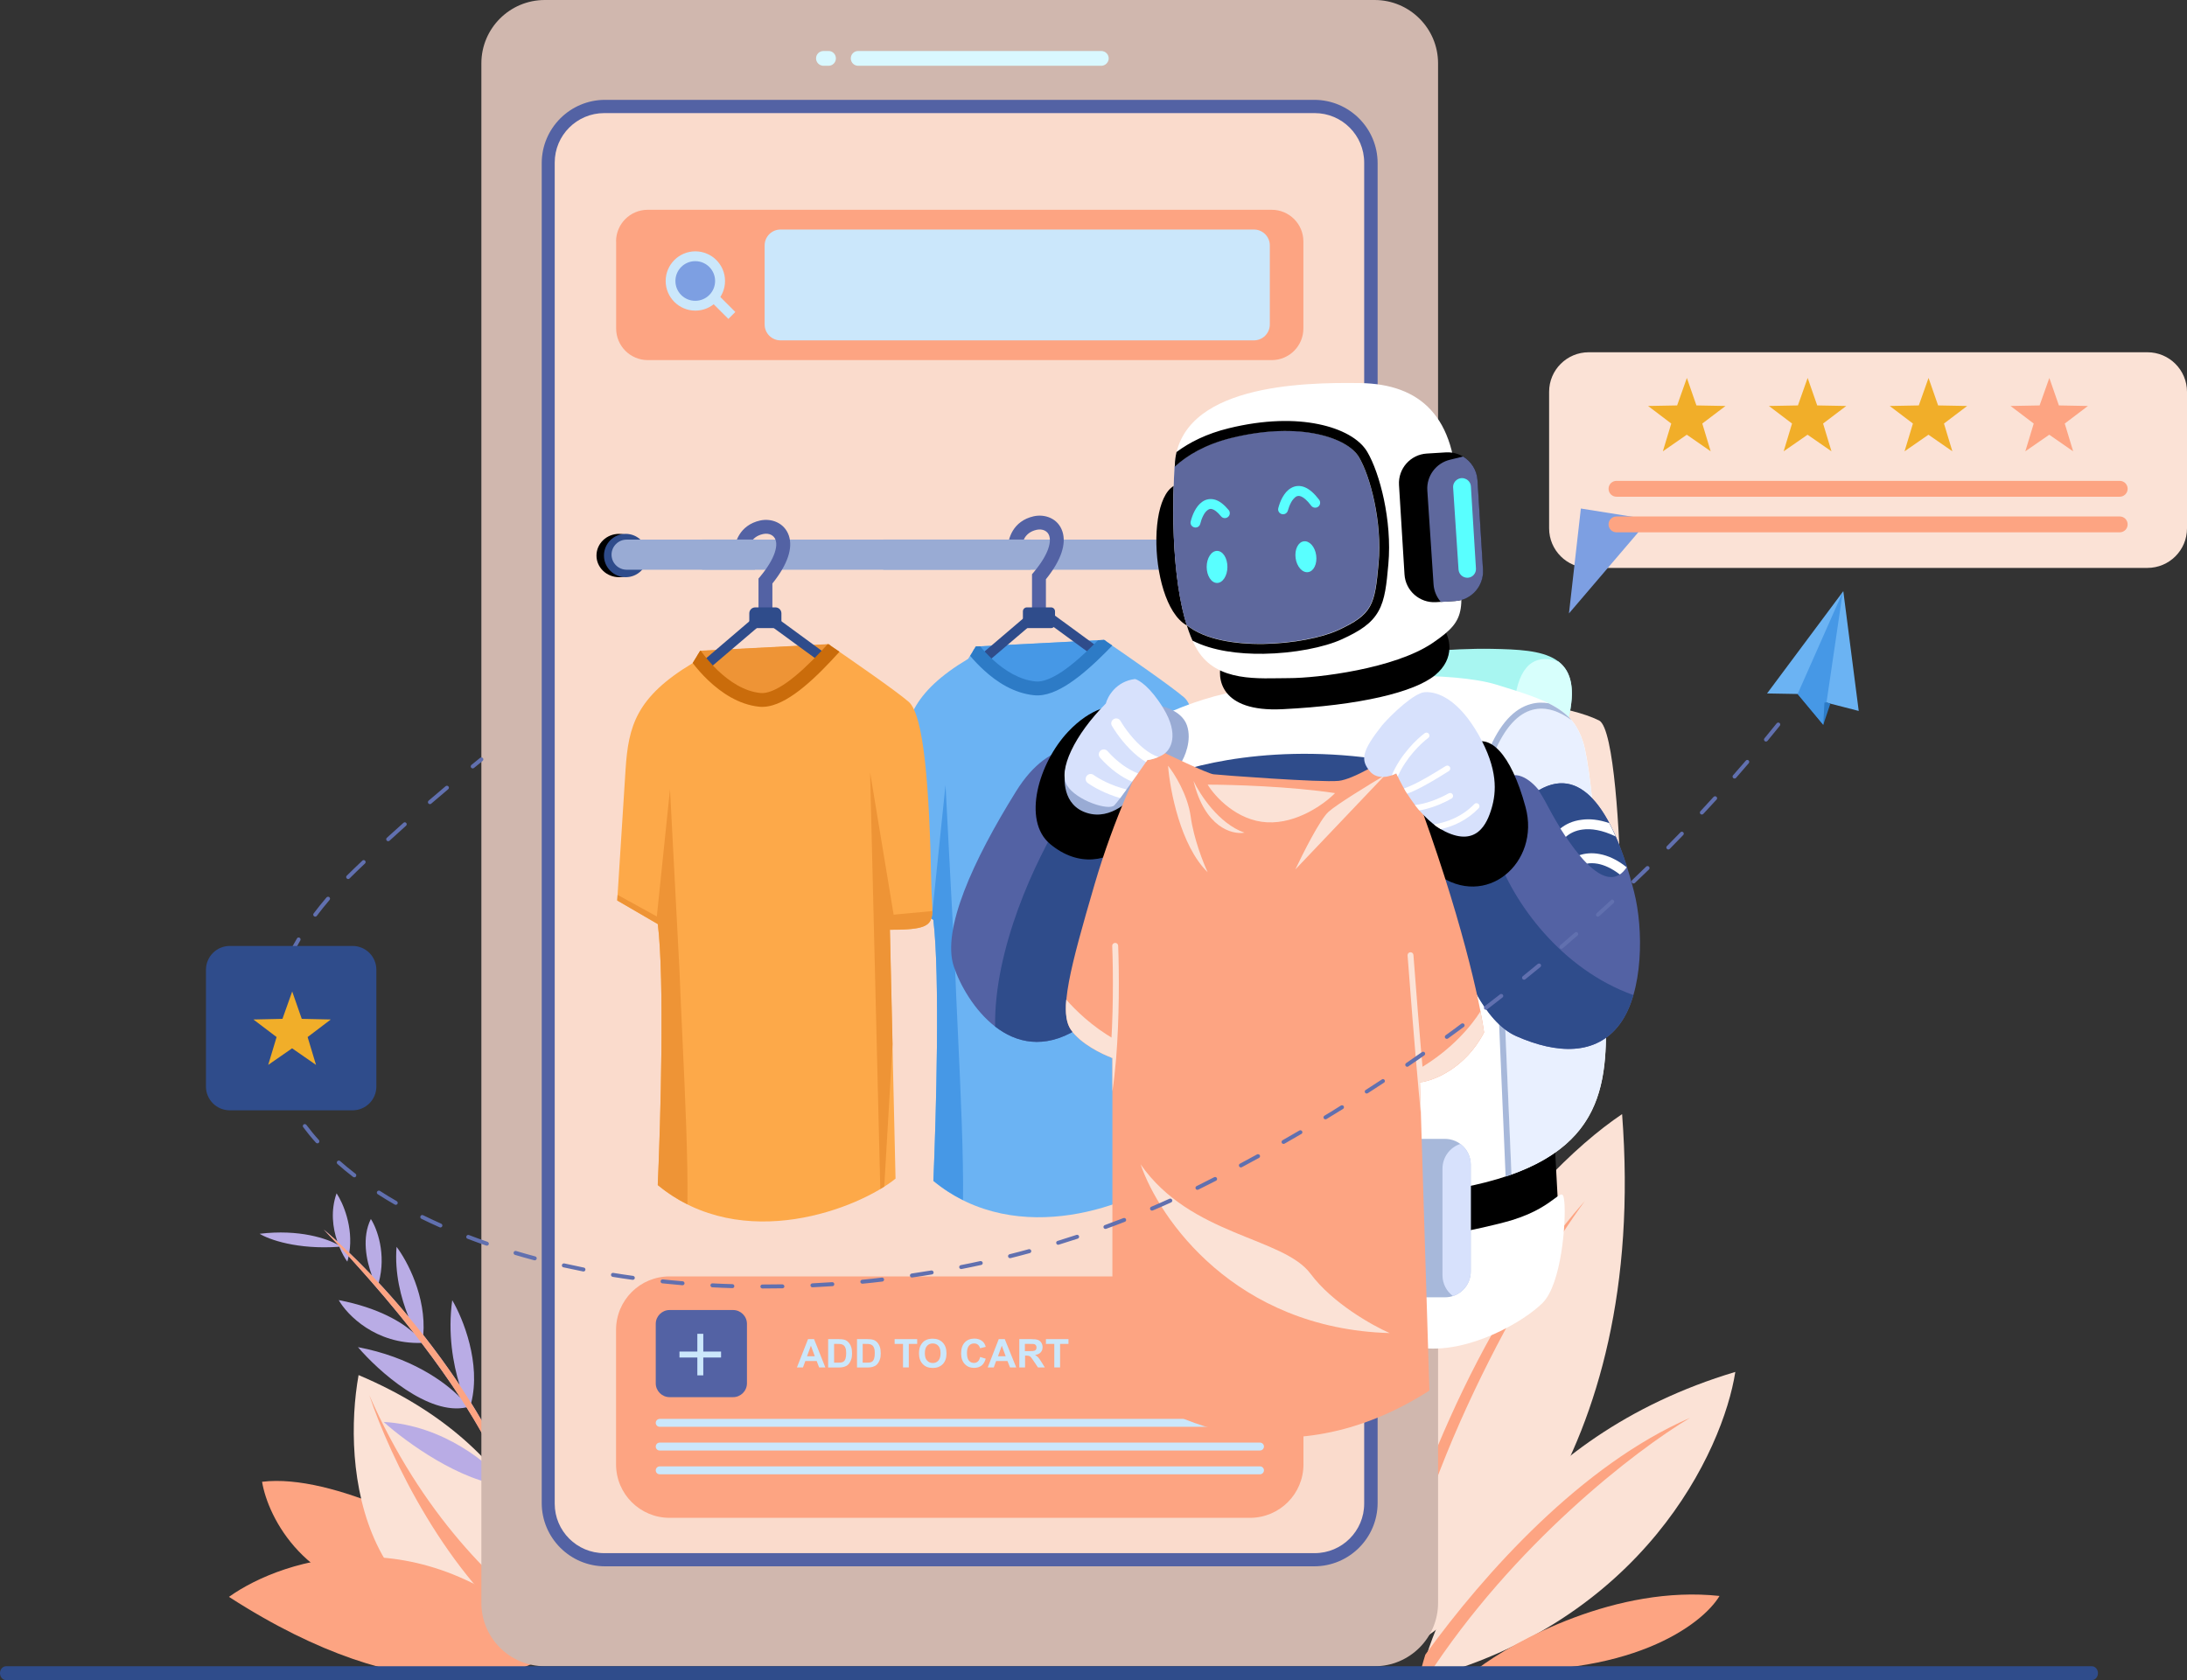 <svg width="298" height="229" viewBox="0 0 298 229" fill="none" xmlns="http://www.w3.org/2000/svg">
<rect x="0" y="0" width="298" height="229" fill="#333333" stroke="none"/>
<g clip-path="url(#clip0_913_47893)">
<path d="M55.266 217.872C41.597 216.938 36.533 206.879 35.709 201.966C45.432 200.774 60.81 209.077 67.275 213.376C68.972 215.268 68.935 218.805 55.266 217.872Z" fill="#FDA482"/>
<path d="M48.861 187.423C46.624 199.865 48.825 224.48 75.548 223.461C76.556 215.624 72.622 197.458 48.861 187.423Z" fill="#FBE2D6"/>
<path fill-rule="evenodd" clip-rule="evenodd" d="M75.683 221.888C67.546 216.312 57.38 206.24 50.324 190.174C53.139 198.612 60.957 214.936 72.475 223.46C73.47 223.497 74.491 223.497 75.56 223.46C75.622 222.969 75.659 222.453 75.683 221.888Z" fill="#FDA482"/>
<path d="M31.198 217.651C38.696 212.295 58.154 206.166 76.064 224.48C71.442 228.877 55.991 233.655 31.198 217.651Z" fill="#FDA482"/>
<path fill-rule="evenodd" clip-rule="evenodd" d="M74.749 225.524C60.502 217.43 42.642 216.889 34.271 217.884C48.235 214.359 64.153 218.744 74.97 223.399C75.339 223.755 75.695 224.111 76.064 224.492C75.695 224.836 75.253 225.18 74.749 225.524Z" fill="#FDA482"/>
<path d="M45.862 162.648C46.735 163.95 48.161 167.23 47.595 170.755C48.566 171.689 49.599 172.72 50.681 173.863C49.894 171.75 49.292 168.642 50.533 166.149C51.369 167.439 52.672 170.902 51.603 174.845C52.918 176.258 54.282 177.805 55.659 179.464C54.627 176.921 53.754 173.519 54.036 169.944C55.487 171.848 58.105 176.761 57.675 181.957C59.347 184.094 61.031 186.379 62.629 188.786C61.731 185.887 60.994 181.736 61.621 177.216C63.096 179.709 65.567 185.826 64.202 191.23C65.247 192.901 66.243 194.633 67.177 196.402C66.489 193.183 66.083 189.069 66.575 184.499C68.062 185.703 70.582 190.641 69.402 200.958C70.189 202.727 70.901 204.52 71.528 206.338H70.066C69.992 205.466 69.684 204.189 69.082 202.543C62.801 202.015 55.278 196.512 52.279 193.81C60.428 194.264 66.673 199.509 68.996 202.297C68.013 199.681 66.304 196.168 63.575 191.82C58.351 192.987 51.553 186.87 48.776 183.615C55.905 184.966 60.539 188.258 62.739 190.518C61.252 188.233 59.494 185.74 57.441 183.038C51.197 183.234 47.313 179.242 46.157 177.204C51.578 178.248 54.836 180.237 56.446 181.748C53.914 178.505 50.951 174.993 47.509 171.222C47.46 171.467 47.399 171.713 47.325 171.959C46.993 171.504 46.587 170.804 46.231 169.932C40.515 170.35 36.618 168.937 35.377 168.163C40.773 167.512 44.596 168.814 46.133 169.711C45.481 169.011 44.817 168.299 44.129 167.586C44.682 168.053 45.297 168.593 45.961 169.195C45.334 167.377 45.026 165.019 45.862 162.648Z" fill="#B9ACE5"/>
<path d="M71.528 206.338C65.456 188.626 50.718 173.126 44.105 167.598C63.944 188.344 69.672 202.064 70.066 206.338H71.528Z" fill="#FDA482"/>
<path d="M221.026 151.852C208.5 160.266 184.346 187.017 187.973 226.678C200.498 221.483 224.652 199.226 221.026 151.852Z" fill="#FBE2D6"/>
<path d="M236.453 186.993C234.781 197.753 223.853 221.213 193.529 228.963C195.52 218.658 206.866 195.837 236.453 186.993Z" fill="#FBE2D6"/>
<path fill-rule="evenodd" clip-rule="evenodd" d="M194.217 225.524C202.367 214.273 215.568 199.632 230.295 193.245C222.919 197.63 206.202 210.478 194.426 228.668C194.057 228.767 193.701 228.865 193.32 228.951C193.529 227.931 193.824 226.777 194.217 225.524Z" fill="#FDA482"/>
<path fill-rule="evenodd" clip-rule="evenodd" d="M189.398 225.856C192.496 201.216 208.07 174.526 215.949 163.692C200.621 181.048 191.648 205.945 187.665 221.778C187.727 223.325 187.825 224.897 187.972 226.494C188.427 226.31 188.907 226.101 189.398 225.856Z" fill="#FDA482"/>
<path d="M65.591 8.635C65.591 3.869 69.463 0 74.233 0H187.309C192.078 0 195.95 3.869 195.95 8.635V218.474C195.95 223.239 192.078 227.108 187.309 227.108H74.233C69.463 227.108 65.591 223.239 65.591 218.474V8.635Z" fill="#D0B7AE"/>
<path d="M73.815 22.244C73.815 17.478 77.687 13.609 82.456 13.609H179.073C183.842 13.609 187.714 17.478 187.714 22.244V204.852C187.714 209.618 183.842 213.487 179.073 213.487H82.456C77.687 213.487 73.815 209.618 73.815 204.852V22.244Z" fill="#5362A4"/>
<path d="M75.585 22.158C75.585 18.436 78.609 15.415 82.333 15.415H179.134C182.859 15.415 185.883 18.436 185.883 22.158V204.95C185.883 208.672 182.859 211.693 179.134 211.693H82.333C78.609 211.693 75.585 208.672 75.585 204.95V22.158Z" fill="#FADBCC"/>
<path d="M115.928 7.959C115.928 8.524 116.383 8.967 116.936 8.967H150.051C150.604 8.967 151.071 8.512 151.071 7.959C151.071 7.394 150.616 6.952 150.051 6.952H116.948C116.383 6.94 115.928 7.394 115.928 7.959Z" fill="#D9F8FF"/>
<path d="M113.9 7.959C113.9 8.524 113.445 8.967 112.892 8.967H112.216C111.65 8.967 111.195 8.512 111.195 7.959C111.195 7.394 111.65 6.952 112.216 6.952H112.892C113.445 6.94 113.9 7.394 113.9 7.959Z" fill="#D9F8FF"/>
<path d="M87.447 75.723C87.447 77.357 86.07 78.671 84.362 78.671C82.653 78.671 81.276 77.345 81.276 75.723C81.276 74.09 82.653 72.763 84.362 72.763C86.07 72.763 87.447 74.09 87.447 75.723Z" fill="black"/>
<path d="M88.221 75.723C88.221 77.357 86.894 78.671 85.259 78.671C83.624 78.671 82.296 77.345 82.296 75.723C82.296 74.09 83.624 72.763 85.259 72.763C86.894 72.763 88.221 74.09 88.221 75.723Z" fill="#2F4C8B"/>
<path d="M83.329 75.6C83.329 74.471 84.251 73.549 85.382 73.549H184.113C185.244 73.549 186.165 74.471 186.165 75.6C186.165 76.731 185.244 77.652 184.113 77.652H85.394C84.251 77.652 83.329 76.731 83.329 75.6Z" fill="#99ABD4"/>
<path d="M83.944 181.257C83.944 177.228 87.201 173.973 91.233 173.973H170.321C174.353 173.973 177.61 177.228 177.61 181.257V199.595C177.61 203.624 174.353 206.879 170.321 206.879H91.233C87.213 206.879 83.944 203.624 83.944 199.595V181.257Z" fill="#FDA482"/>
<path d="M89.352 193.933C89.352 193.638 89.598 193.392 89.893 193.392H171.685C171.98 193.392 172.226 193.638 172.226 193.933C172.226 194.228 171.98 194.473 171.685 194.473H89.893C89.586 194.473 89.352 194.228 89.352 193.933Z" fill="#CBE7FB"/>
<path d="M89.352 197.163C89.352 196.868 89.598 196.623 89.893 196.623H171.685C171.98 196.623 172.226 196.868 172.226 197.163C172.226 197.458 171.98 197.703 171.685 197.703H89.893C89.586 197.703 89.352 197.47 89.352 197.163Z" fill="#CBE7FB"/>
<path d="M89.352 200.406C89.352 200.111 89.598 199.865 89.893 199.865H171.685C171.98 199.865 172.226 200.111 172.226 200.406C172.226 200.7 171.98 200.946 171.685 200.946H89.893C89.586 200.946 89.352 200.7 89.352 200.406Z" fill="#CBE7FB"/>
<path d="M83.944 32.906C83.944 30.523 85.874 28.594 88.258 28.594H173.283C175.668 28.594 177.598 30.523 177.598 32.906V44.771C177.598 47.154 175.668 49.082 173.283 49.082H88.27C85.886 49.082 83.956 47.154 83.956 44.771V32.906H83.944Z" fill="#FDA482"/>
<path d="M104.189 33.446C104.189 32.255 105.16 31.284 106.352 31.284H170.862C172.054 31.284 173.025 32.255 173.025 33.446V44.23C173.025 45.422 172.054 46.392 170.862 46.392H106.352C105.16 46.392 104.189 45.422 104.189 44.23V33.446Z" fill="#CBE7FB"/>
<path d="M121.644 122.164L127.175 125.382C128.097 132.887 127.556 152.233 127.175 160.966C138.742 170.473 154.685 164.049 159.565 160.069L158.791 126.156C165.736 126.156 164.544 125.125 164.445 120.113C164.187 106.492 163.413 96.862 161.36 95.069C159.713 93.632 153.395 89.247 150.432 87.232L132.953 88.129L131.92 89.799C124.201 94.418 123.18 98.409 122.787 104.182C122.492 108.801 121.902 118.099 121.644 122.164Z" fill="#6BB3F3"/>
<path fill-rule="evenodd" clip-rule="evenodd" d="M127.175 125.37L121.644 122.152C121.656 121.919 121.681 121.661 121.693 121.391L127.04 124.338L128.835 106.995L130.125 131.659C130.224 134.324 130.371 137.518 130.531 140.92C130.9 148.781 131.305 157.711 131.219 163.57C129.83 162.882 128.478 162.01 127.188 160.941C127.556 152.22 128.097 132.875 127.175 125.37Z" fill="#4698E6"/>
<path fill-rule="evenodd" clip-rule="evenodd" d="M132.535 88.805L135.276 91.973L140.414 94.418C141.655 94.295 144.163 94.012 144.274 93.902C144.372 93.803 147.74 91.114 149.412 89.787L150.715 87.404C150.617 87.343 150.53 87.281 150.444 87.22L132.965 88.117L132.535 88.805Z" fill="#4698E6"/>
<path fill-rule="evenodd" clip-rule="evenodd" d="M164.58 123.601L159.307 124.093L156.099 104.698L157.488 161.494C157.672 161.383 157.856 161.273 158.029 161.162L159.159 141.755L158.803 126.156C163.671 126.144 164.531 125.64 164.58 123.601Z" fill="#4698E6"/>
<path fill-rule="evenodd" clip-rule="evenodd" d="M141.668 82.381L149.817 88.35L149.018 89.443L141.729 84.112L134.292 90.45L133.42 89.419L141.668 82.381Z" fill="#2F4C8B"/>
<path fill-rule="evenodd" clip-rule="evenodd" d="M142.971 73.033C142.762 72.382 142.073 72.038 141.262 72.21C140.377 72.407 139.91 72.849 139.627 73.303C139.332 73.795 139.222 74.335 139.16 74.765L137.292 74.495C137.366 74.016 137.513 73.156 138.017 72.321C138.546 71.461 139.431 70.687 140.856 70.368C142.356 70.036 144.175 70.638 144.765 72.444C145.306 74.09 144.642 76.313 142.516 78.954V83.621H140.623V78.266L140.844 78.008C143.045 75.379 143.217 73.77 142.971 73.033Z" fill="#5362A4"/>
<path fill-rule="evenodd" clip-rule="evenodd" d="M140.918 94.762C142.491 94.921 144.163 94.172 145.749 93.116C147.371 92.035 149.055 90.524 150.702 88.866C150.985 88.583 151.28 88.276 151.563 87.981C151.157 87.699 150.789 87.453 150.457 87.22L149.621 87.257C149.535 87.343 149.449 87.441 149.363 87.527C147.752 89.148 146.167 90.561 144.716 91.543C143.217 92.538 142.012 92.968 141.127 92.882C138.951 92.674 136.972 91.445 135.337 89.959C134.661 89.345 134.071 88.706 133.555 88.092L132.977 88.117L132.19 89.394C132.731 90.033 133.358 90.696 134.059 91.335C135.817 92.968 138.177 94.491 140.918 94.762Z" fill="#2D7BC6"/>
<path d="M84.103 122.742L89.635 125.96C90.557 133.465 90.016 152.81 89.635 161.543C101.202 171.05 117.145 164.626 122.025 160.646L121.25 126.734C128.195 126.734 127.003 125.702 126.905 120.703C126.647 107.081 125.872 97.451 123.819 95.658C122.172 94.221 115.854 89.836 112.892 87.822L95.412 88.718L94.38 90.389C86.66 95.019 85.64 98.999 85.246 104.772C84.951 109.378 84.361 118.676 84.103 122.742Z" fill="#FDA949"/>
<path fill-rule="evenodd" clip-rule="evenodd" d="M89.635 125.948L84.103 122.729C84.116 122.496 84.14 122.238 84.152 121.968L89.499 124.916L91.294 107.573L92.585 132.236C92.683 134.902 92.831 138.095 92.99 141.498C93.359 149.359 93.765 158.288 93.667 164.147C92.278 163.459 90.925 162.587 89.623 161.518C90.016 152.798 90.557 133.452 89.635 125.948Z" fill="#EE9436"/>
<path fill-rule="evenodd" clip-rule="evenodd" d="M94.994 89.382L97.735 92.551L102.873 94.995C104.115 94.86 106.623 94.59 106.733 94.479C106.832 94.381 110.2 91.691 111.871 90.365L113.174 87.982C113.076 87.92 112.99 87.859 112.904 87.797L95.424 88.694L94.994 89.382Z" fill="#EE9436"/>
<path fill-rule="evenodd" clip-rule="evenodd" d="M127.04 124.179L121.767 124.67L118.558 105.263L119.947 162.059C120.132 161.948 120.316 161.838 120.488 161.727L121.619 142.321L121.263 126.721C126.13 126.721 126.991 126.218 127.04 124.179Z" fill="#EE9436"/>
<path fill-rule="evenodd" clip-rule="evenodd" d="M104.127 82.958L112.277 88.927L111.478 90.02L104.189 84.69L96.752 91.028L95.879 90.008L104.127 82.958Z" fill="#2F4C8B"/>
<path fill-rule="evenodd" clip-rule="evenodd" d="M105.688 73.611C105.479 72.96 104.791 72.616 103.98 72.788C103.095 72.984 102.628 73.427 102.345 73.881C102.05 74.372 101.939 74.925 101.878 75.343L100.009 75.072C100.083 74.593 100.231 73.721 100.735 72.898C101.263 72.038 102.148 71.265 103.574 70.945C105.074 70.614 106.893 71.228 107.495 73.021C108.036 74.667 107.372 76.89 105.246 79.531V84.198H103.353V78.856L103.574 78.597C105.762 75.957 105.934 74.348 105.688 73.611Z" fill="#5362A4"/>
<path fill-rule="evenodd" clip-rule="evenodd" d="M103.414 96.322C105.012 96.493 106.696 95.695 108.282 94.577C109.905 93.435 111.601 91.826 113.248 90.07C113.629 89.664 114.01 89.247 114.391 88.829C113.838 88.448 113.334 88.104 112.892 87.81L112.756 87.822C112.461 88.153 112.166 88.473 111.859 88.792C110.249 90.512 108.651 92.01 107.188 93.042C105.676 94.098 104.484 94.553 103.599 94.454C101.435 94.234 99.432 92.931 97.785 91.359C96.863 90.475 96.088 89.529 95.486 88.706H95.4L94.38 90.364C94.97 91.126 95.67 91.937 96.482 92.71C98.276 94.418 100.649 96.027 103.414 96.322Z" fill="#CA6C0B"/>
<path d="M102.099 83.597C102.099 83.154 102.456 82.786 102.91 82.786H105.664C106.106 82.786 106.475 83.142 106.475 83.597V84.8C106.475 85.242 106.106 85.611 105.664 85.611H102.91C102.468 85.611 102.099 85.242 102.099 84.8V83.597Z" fill="#2F4C8B"/>
<path d="M139.381 83.326C139.381 83.031 139.627 82.786 139.922 82.786H143.217C143.512 82.786 143.757 83.031 143.757 83.326V85.07C143.757 85.365 143.512 85.611 143.217 85.611H139.922C139.627 85.611 139.381 85.365 139.381 85.07V83.326Z" fill="#2F4C8B"/>
<path d="M95.67 73.537H102.873V77.652H95.67V73.537Z" fill="#99ABD4"/>
<path d="M140.414 73.537H120.353V77.652H140.414V73.537Z" fill="#99ABD4"/>
<path d="M211.082 53.406C211.082 50.421 213.504 48.013 216.478 48.013H292.604C295.591 48.013 298 50.433 298 53.406V72.014C298 74.999 295.579 77.406 292.604 77.406H216.478C213.504 77.406 211.082 74.986 211.082 72.014V53.406Z" fill="#FBE2D6"/>
<path d="M229.852 51.514L231.155 55.26L235.113 55.334L231.954 57.729L233.097 61.512L229.84 59.252L226.582 61.512L227.725 57.729L224.566 55.334L228.524 55.26L229.852 51.514Z" fill="#F1AE29"/>
<path d="M246.311 51.514L247.614 55.26L251.572 55.334L248.413 57.729L249.556 61.512L246.299 59.252L243.042 61.512L244.185 57.729L241.026 55.334L244.984 55.26L246.311 51.514Z" fill="#F1AE29"/>
<path d="M262.783 51.514L264.086 55.26L268.044 55.334L264.885 57.729L266.028 61.512L262.77 59.252L259.513 61.512L260.656 57.729L257.497 55.334L261.455 55.26L262.783 51.514Z" fill="#F1AE29"/>
<path d="M279.242 51.514L280.545 55.26L284.503 55.334L281.344 57.729L282.487 61.512L279.23 59.252L275.972 61.512L277.116 57.729L273.957 55.334L277.915 55.26L279.242 51.514Z" fill="#FDA482"/>
<path d="M213.786 83.609L215.409 69.312L224.726 70.798L213.786 83.609Z" fill="#7D9FE2"/>
<path d="M219.182 71.474C219.182 70.872 219.662 70.393 220.264 70.393H288.83C289.432 70.393 289.912 70.872 289.912 71.474C289.912 72.075 289.432 72.554 288.83 72.554H220.264C219.662 72.554 219.182 72.075 219.182 71.474Z" fill="#FDA482"/>
<path d="M219.182 66.622C219.182 66.02 219.662 65.541 220.264 65.541H288.83C289.432 65.541 289.912 66.02 289.912 66.622C289.912 67.211 289.432 67.703 288.83 67.703H220.264C219.662 67.703 219.182 67.224 219.182 66.622Z" fill="#FDA482"/>
<path d="M89.352 180.446C89.352 179.402 90.2 178.555 91.245 178.555H99.886C100.931 178.555 101.779 179.402 101.779 180.446V188.541C101.779 189.585 100.931 190.432 99.886 190.432H91.245C90.2 190.432 89.352 189.585 89.352 188.541V180.446Z" fill="#5362A4"/>
<path d="M112.461 186.379H111.613L111.281 185.507H109.733L109.413 186.379H108.589L110.101 182.522H110.925L112.461 186.379ZM111.023 184.856L110.495 183.419L109.966 184.856H111.023Z" fill="#CBE7FB"/>
<path d="M112.867 182.522H114.293C114.613 182.522 114.858 182.547 115.031 182.596C115.252 182.657 115.448 182.78 115.608 182.952C115.768 183.124 115.891 183.333 115.977 183.578C116.063 183.824 116.1 184.131 116.1 184.487C116.1 184.807 116.063 185.077 115.977 185.31C115.879 185.593 115.743 185.814 115.559 185.998C115.424 186.133 115.24 186.231 115.006 186.305C114.834 186.354 114.6 186.391 114.318 186.391H112.843V182.522H112.867ZM113.654 183.173V185.728H114.232C114.453 185.728 114.613 185.715 114.699 185.691C114.822 185.654 114.932 185.605 115.006 185.531C115.092 185.458 115.153 185.335 115.215 185.163C115.264 184.991 115.301 184.757 115.301 184.45C115.301 184.156 115.276 183.922 115.215 183.763C115.166 183.603 115.092 183.48 114.994 183.394C114.895 183.308 114.772 183.247 114.637 183.21C114.527 183.185 114.318 183.173 113.998 183.173H113.654Z" fill="#CBE7FB"/>
<path d="M116.776 182.522H118.202C118.521 182.522 118.767 182.547 118.939 182.596C119.161 182.657 119.357 182.78 119.517 182.952C119.677 183.124 119.8 183.333 119.886 183.578C119.972 183.824 120.009 184.131 120.009 184.487C120.009 184.807 119.972 185.077 119.886 185.31C119.787 185.593 119.652 185.814 119.468 185.998C119.333 186.133 119.148 186.231 118.915 186.305C118.743 186.354 118.509 186.391 118.226 186.391H116.776V182.522ZM117.55 183.173V185.728H118.128C118.349 185.728 118.497 185.715 118.595 185.691C118.718 185.654 118.829 185.605 118.902 185.531C118.988 185.458 119.05 185.335 119.111 185.163C119.161 184.991 119.197 184.757 119.197 184.45C119.197 184.156 119.173 183.922 119.111 183.763C119.062 183.603 118.988 183.48 118.89 183.394C118.792 183.308 118.669 183.247 118.534 183.21C118.423 183.185 118.214 183.173 117.894 183.173H117.55Z" fill="#CBE7FB"/>
<path d="M123.045 186.379V183.173H121.902V182.522H124.975V183.173H123.832V186.379H123.045Z" fill="#CBE7FB"/>
<path d="M125.221 184.475C125.221 184.082 125.282 183.75 125.393 183.48C125.479 183.283 125.602 183.111 125.749 182.952C125.897 182.792 126.069 182.682 126.253 182.608C126.499 182.51 126.77 182.46 127.089 182.46C127.655 182.46 128.109 182.632 128.454 182.989C128.798 183.345 128.97 183.836 128.97 184.463C128.97 185.089 128.798 185.58 128.466 185.924C128.122 186.28 127.667 186.452 127.101 186.452C126.524 186.452 126.069 186.28 125.737 185.924C125.393 185.568 125.221 185.089 125.221 184.475ZM126.02 184.45C126.02 184.892 126.118 185.224 126.327 185.445C126.524 185.666 126.782 185.777 127.101 185.777C127.421 185.777 127.667 185.666 127.864 185.445C128.06 185.224 128.159 184.88 128.159 184.438C128.159 183.996 128.06 183.664 127.864 183.443C127.667 183.222 127.409 183.111 127.089 183.111C126.77 183.111 126.511 183.222 126.315 183.443C126.118 183.664 126.02 183.996 126.02 184.45Z" fill="#CBE7FB"/>
<path d="M133.555 184.954L134.317 185.187C134.194 185.605 134.009 185.924 133.739 186.133C133.469 186.342 133.124 186.44 132.719 186.44C132.202 186.44 131.785 186.268 131.453 185.912C131.121 185.556 130.961 185.077 130.961 184.475C130.961 183.836 131.121 183.333 131.453 182.976C131.785 182.62 132.227 182.448 132.768 182.448C133.235 182.448 133.628 182.583 133.923 182.866C134.095 183.026 134.231 183.271 134.317 183.578L133.542 183.762C133.493 183.566 133.395 183.406 133.26 183.283C133.112 183.161 132.94 183.112 132.731 183.112C132.448 183.112 132.215 183.21 132.03 183.419C131.858 183.627 131.76 183.959 131.76 184.413C131.76 184.905 131.846 185.249 132.03 185.458C132.202 185.666 132.436 185.765 132.719 185.765C132.928 185.765 133.1 185.703 133.247 185.568C133.382 185.445 133.493 185.236 133.555 184.954Z" fill="#CBE7FB"/>
<path d="M138.472 186.379H137.624L137.279 185.507H135.731L135.411 186.379H134.587L136.087 182.522H136.911L138.472 186.379ZM137.034 184.856L136.505 183.419L135.989 184.856H137.034Z" fill="#CBE7FB"/>
<path d="M138.89 186.379V182.522H140.537C140.955 182.522 141.25 182.559 141.434 182.633C141.619 182.706 141.778 182.829 141.889 183.001C142 183.185 142.061 183.382 142.061 183.615C142.061 183.91 141.975 184.143 141.803 184.328C141.631 184.512 141.373 184.635 141.041 184.684C141.213 184.782 141.348 184.893 141.459 185.003C141.569 185.126 141.717 185.335 141.901 185.63L142.368 186.379H141.434L140.869 185.544C140.672 185.249 140.525 185.052 140.463 184.979C140.389 184.905 140.316 184.843 140.23 184.819C140.143 184.794 140.021 184.77 139.836 184.77H139.676V186.379H138.89ZM139.664 184.156H140.242C140.611 184.156 140.844 184.143 140.942 184.106C141.041 184.07 141.102 184.02 141.164 183.947C141.213 183.873 141.237 183.775 141.237 183.652C141.237 183.517 141.201 183.419 141.127 183.333C141.053 183.247 140.967 183.198 140.832 183.185C140.77 183.173 140.574 183.173 140.266 183.173H139.652V184.156H139.664Z" fill="#CBE7FB"/>
<path d="M143.659 186.379V183.173H142.516V182.522H145.589V183.173H144.446V186.379H143.659Z" fill="#CBE7FB"/>
<path d="M92.585 185.028V184.217H98.252V185.028H92.585Z" fill="#CBE7FB"/>
<path d="M95.019 181.797H95.83V187.46H95.019V181.797Z" fill="#CBE7FB"/>
<path d="M98.792 38.298C98.792 40.533 96.973 42.339 94.748 42.339C92.523 42.339 90.704 40.533 90.704 38.298C90.704 36.062 92.523 34.257 94.748 34.257C96.973 34.257 98.792 36.062 98.792 38.298Z" fill="#CBE7FB"/>
<path d="M97.44 38.298C97.44 39.784 96.236 41 94.736 41C93.236 41 92.032 39.796 92.032 38.298C92.032 36.812 93.236 35.596 94.736 35.596C96.236 35.596 97.44 36.812 97.44 38.298Z" fill="#7D9FE2"/>
<path d="M96.912 41.135L97.858 40.189L100.194 42.523L99.247 43.469L96.912 41.135Z" fill="#CBE7FB"/>
<path d="M210.701 98.459L213.147 100.129L212.372 114.905L220.854 121.329C220.719 114.046 219.957 99.233 217.892 98.201C215.839 97.169 212.581 96.494 211.205 96.272L210.701 98.459Z" fill="#FBE2D6"/>
<path d="M212.508 168.077L211.733 153.817C206.423 154.591 195.716 156.175 195.409 156.384C195.028 156.642 193.221 158.951 192.963 159.725C192.705 160.499 196.823 170.522 197.081 171.283C197.29 171.897 201.285 171.799 203.252 171.664L212.508 168.077Z" fill="black"/>
<path d="M206.079 166.284C201.912 167.562 191.857 169.367 187.309 170.006C187.432 174.378 188.956 183.234 193.996 183.75C200.301 184.389 207.628 180.151 210.197 177.584C212.766 175.017 213.405 166.542 213.159 163.84C212.889 161.15 212.372 164.356 206.079 166.284Z" fill="white"/>
<path d="M203.252 88.436C197.597 88.338 191.205 89.075 188.722 89.468L202.342 96.014C205.341 99.822 211.807 105.595 213.651 98.201C215.974 88.952 210.32 88.571 203.252 88.436Z" fill="#A8F6F1"/>
<path fill-rule="evenodd" clip-rule="evenodd" d="M212.372 90.18C209.791 89.247 207.247 89.922 206.46 94.995C206.14 97.034 206.066 98.643 206.165 99.896C209.115 102.205 212.422 103.151 213.663 98.201C214.733 93.902 214.093 91.507 212.372 90.18Z" fill="#D7FFFC"/>
<path d="M170.075 93.963C161.741 95.093 154.095 99.49 151.305 101.542C149.35 114.279 160.352 120.211 166.092 121.575L186.915 131.855C184.346 143.119 183.166 164.896 198.999 161.911C218.801 158.19 219.059 148.044 218.801 137.506C218.543 126.967 217.13 105.521 215.716 101.149C214.302 96.776 211.475 95.621 203.891 93.312C197.819 91.457 184.481 92.108 178.569 92.673V90.364H172.656C175.262 91.101 178.409 92.833 170.075 93.963Z" fill="white"/>
<path fill-rule="evenodd" clip-rule="evenodd" d="M214.143 98.176C210.922 95.781 206.607 95.204 203.498 102.831L205.944 160.094C218.851 155.475 219.01 146.644 218.789 137.518C218.531 126.979 217.117 105.534 215.704 101.161C215.323 99.945 214.831 98.987 214.143 98.176Z" fill="#E9F0FF"/>
<path fill-rule="evenodd" clip-rule="evenodd" d="M211.008 95.855C210.221 95.72 209.41 95.732 208.574 95.965C206.349 96.567 204.346 98.606 202.748 102.524L202.686 102.684L202.699 102.856L205.145 160.118L205.157 160.364C205.427 160.278 205.698 160.18 205.956 160.094L205.919 159.246L203.51 102.831C206.62 95.216 210.934 95.793 214.155 98.176C213.368 97.255 212.36 96.53 211.008 95.855Z" fill="#A7B8DA"/>
<path d="M174.709 96.665C166.277 97.071 165.711 92.465 166.486 90.119C176.172 88.153 195.741 84.469 196.565 85.488C197.597 86.778 198.359 89.726 195.532 92.035C192.705 94.356 185.256 96.15 174.709 96.665Z" fill="black"/>
<path d="M190.136 103.851C174.095 100.977 161.593 104.367 157.353 106.418C162.11 110.705 171.747 119.364 172.263 119.782C172.779 120.187 182.761 115.409 187.69 112.977L190.136 103.851Z" fill="#2F4C8B"/>
<path d="M189.103 158.743C189.103 156.802 190.677 155.23 192.607 155.23H196.897C198.839 155.23 200.4 156.802 200.4 158.743V173.31C200.4 175.251 198.826 176.823 196.897 176.823H192.619C190.677 176.823 189.116 175.251 189.116 173.31V158.743H189.103Z" fill="#A7B8DA"/>
<path fill-rule="evenodd" clip-rule="evenodd" d="M198.986 155.917C199.847 156.556 200.412 157.576 200.412 158.743V173.31C200.412 174.87 199.392 176.196 197.978 176.651C197.118 176.012 196.552 174.98 196.552 173.826V159.258C196.565 157.698 197.585 156.372 198.986 155.917Z" fill="#D7E1FC"/>
<path d="M138.459 107.843C143.192 100.24 148.748 101.505 150.924 103.089C152.423 113.579 153.776 136.032 146.683 140.343C137.808 145.735 131.637 136.744 129.966 131.733C128.306 126.721 132.547 117.337 138.459 107.843Z" fill="#5362A4"/>
<path d="M203.768 116.576L204.542 106.811C206.189 104.342 208.66 106.381 209.68 107.708C217.523 103.089 221.383 116.576 222.661 121.575C223.952 126.586 223.952 135.196 220.731 139.557C217.523 143.93 212.114 143.672 206.595 141.227C202.17 139.274 199.355 132.101 198.494 128.773L194.254 120.04L203.768 116.576Z" fill="#5362A4"/>
<path fill-rule="evenodd" clip-rule="evenodd" d="M151.969 114.021C152.522 124.707 151.797 137.223 146.683 140.343C142.233 143.045 138.46 142.136 135.595 139.913C135.436 129.411 140.967 117.387 145.011 110.926C146.867 110.926 149.277 112.093 151.969 114.021Z" fill="#2F4C8B"/>
<path fill-rule="evenodd" clip-rule="evenodd" d="M203.805 116.06L203.768 116.563L194.254 120.027L198.494 128.76C199.355 132.101 202.17 139.262 206.595 141.215C212.127 143.659 217.523 143.917 220.731 139.544C221.53 138.464 222.132 137.112 222.563 135.626C212.839 132.163 206.103 123.073 203.805 116.06Z" fill="#2F4C8B"/>
<path d="M207.874 110.017C205.821 102.438 202.858 99.994 200.547 101.407L195.409 105.005C192.926 107.106 187.923 111.356 187.825 111.552C187.702 111.81 189.116 114.254 195.803 119.131C202.477 124.019 209.926 117.595 207.874 110.017Z" fill="black"/>
<path d="M145.527 99.749C148.711 96.358 151.649 96.027 152.731 96.285L154.021 100.399C155.005 104.293 156.381 112.633 154.021 114.783C151.059 117.485 146.953 118.246 143.094 115.041C139.234 111.822 141.545 103.986 145.527 99.749Z" fill="black"/>
<path d="M145.269 104.502L146.044 104.121L156.972 96.027C158.262 96.113 161.003 96.8 161.729 98.852C162.442 100.903 161.434 103.224 160.831 104.121L155.177 107.462C154.193 109.01 151.391 111.835 148.109 110.803C144.802 109.771 144.839 106.172 145.269 104.502Z" fill="#99ABD4"/>
<path d="M182.416 106.43C184.371 106.221 188.378 103.777 190.136 102.573L192.705 107.585C199.085 124.646 201.703 136.793 202.219 140.724C199.65 145.661 195.323 147.32 193.479 147.528L194.77 189.535C175.029 202.174 157.746 193.257 151.575 187.226V144.2C150.248 143.733 147.261 142.296 145.921 140.343C144.249 137.899 145.798 131.991 149.141 120.555C151.821 111.405 155.312 104.158 156.726 101.677C159.258 102.917 164.519 105.423 165.343 105.534C166.351 105.656 179.983 106.676 182.416 106.43Z" fill="#FDA482"/>
<path fill-rule="evenodd" clip-rule="evenodd" d="M151.575 148.769V144.2C151.489 144.163 151.391 144.126 151.28 144.089C151.711 138.685 151.698 132.752 151.551 128.932C151.538 128.711 151.711 128.527 151.944 128.515C152.165 128.502 152.35 128.674 152.362 128.908C152.51 132.789 152.522 138.832 152.079 144.31C151.944 145.846 151.784 147.357 151.575 148.769ZM194.008 147.443C193.811 147.479 193.639 147.516 193.479 147.528L193.615 151.987C193.516 150.906 193.406 149.801 193.307 148.671C192.705 142.026 192.14 134.828 191.795 130.222C191.783 130.001 191.943 129.804 192.164 129.792C192.385 129.78 192.582 129.94 192.594 130.161C192.914 134.496 193.443 141.141 194.008 147.443Z" fill="#FBE2D6"/>
<path d="M189.361 181.699C168.28 181.085 157.955 166.112 155.423 158.706C162.232 168.47 174.832 168.593 178.569 173.605C181.544 177.609 187.001 180.667 189.361 181.699Z" fill="#FBE2D6"/>
<path d="M176.504 118.504L188.722 105.656C186.62 106.897 182.134 109.636 181.003 110.668C179.872 111.687 177.536 116.318 176.504 118.504Z" fill="#FBE2D6"/>
<path d="M164.556 118.885C160.856 115.286 159.418 107.708 159.159 104.367C160.02 105.435 161.839 108.322 162.245 111.306C162.65 114.291 163.953 117.595 164.556 118.885Z" fill="#FBE2D6"/>
<path d="M162.626 106.43C163.486 108.273 166.068 112.264 169.571 113.493C167.899 113.788 164.163 112.793 162.626 106.43Z" fill="#FBE2D6"/>
<path d="M172.656 112.08C176.774 112.289 180.536 109.513 181.912 108.101C175.84 107.179 167.813 106.946 164.556 106.946C165.539 108.567 168.538 111.871 172.656 112.08Z" fill="#FBE2D6"/>
<path fill-rule="evenodd" clip-rule="evenodd" d="M151.526 144.175C150.174 143.696 147.236 142.271 145.908 140.331C145.306 139.446 145.122 138.12 145.282 136.24C146.486 137.641 148.859 139.962 151.821 141.62L151.526 144.175ZM201.727 137.85C201.961 139.053 202.121 140.024 202.219 140.724C199.711 145.539 195.532 147.234 193.615 147.516C193.467 146.804 193.442 146.104 193.479 145.612C197.782 143.07 200.474 139.852 201.727 137.85Z" fill="#FBE2D6"/>
<path d="M186.669 105.141C187.702 106.369 189.497 105.828 190.271 105.399C191.082 107.364 193.565 111.724 196.958 113.358C201.199 115.409 202.612 112.326 203.252 110.152C203.891 107.966 204.149 104.883 201.457 100.129C198.753 95.376 195.925 94.221 194.131 94.344C192.693 94.442 189.632 97.341 188.341 98.84C185.502 102.438 185.379 103.593 186.669 105.141Z" fill="#D7E1FC"/>
<path fill-rule="evenodd" clip-rule="evenodd" d="M196.319 113.014C198.126 112.609 199.945 111.749 201.482 110.164C201.641 110.005 201.629 109.747 201.469 109.587C201.31 109.427 201.051 109.427 200.892 109.599C199.269 111.257 197.302 112.056 195.372 112.363C195.68 112.609 195.987 112.83 196.319 113.014ZM193.393 110.459C193.639 110.422 193.885 110.373 194.119 110.312C195.569 109.968 196.958 109.329 197.794 108.838C197.991 108.727 198.052 108.482 197.942 108.285C197.831 108.088 197.585 108.027 197.388 108.138C196.602 108.592 195.286 109.194 193.922 109.526C193.541 109.624 193.16 109.685 192.791 109.722C192.988 109.968 193.184 110.213 193.393 110.459ZM191.734 108.174C191.992 108.089 192.263 107.978 192.533 107.855C194.143 107.143 196.024 105.964 197.032 105.337C197.179 105.239 197.315 105.165 197.425 105.092C197.61 104.969 197.671 104.723 197.56 104.539C197.45 104.355 197.192 104.293 197.007 104.404C196.897 104.477 196.761 104.551 196.602 104.649C195.594 105.276 193.762 106.418 192.213 107.106C191.894 107.253 191.586 107.364 191.316 107.462C191.439 107.695 191.574 107.941 191.734 108.174ZM190.456 105.841C191.574 103.274 193.639 101.296 194.61 100.584C194.795 100.449 194.832 100.203 194.696 100.019C194.561 99.835 194.315 99.798 194.131 99.933C193.074 100.707 190.824 102.856 189.644 105.669C189.878 105.583 190.099 105.485 190.259 105.399C190.32 105.534 190.382 105.681 190.456 105.841Z" fill="white"/>
<path d="M154.66 92.551C152.091 92.858 150.936 94.909 150.678 95.892C146.437 100.129 144.126 105.018 145.404 107.069C146.695 109.12 151.059 110.533 151.833 109.771C152.448 109.157 155.091 105.399 156.332 103.605C156.713 103.568 157.697 103.347 158.52 102.831C159.553 102.193 160.708 100.129 158.52 96.543C156.762 93.656 155.214 92.686 154.66 92.551Z" fill="#D7E1FC"/>
<path fill-rule="evenodd" clip-rule="evenodd" d="M157.844 103.175C157.205 102.966 156.541 102.573 155.877 102.045C154.501 100.94 153.321 99.355 152.669 98.25C152.485 97.931 152.067 97.82 151.747 98.016C151.428 98.213 151.317 98.618 151.514 98.938C152.227 100.141 153.505 101.849 155.042 103.089C155.386 103.372 155.767 103.642 156.148 103.863C156.209 103.765 156.271 103.679 156.332 103.593C156.615 103.568 157.217 103.446 157.844 103.175ZM155.054 105.411C153.726 104.883 152.3 103.937 150.911 102.377C150.665 102.094 150.235 102.07 149.953 102.315C149.67 102.561 149.645 102.991 149.891 103.274C151.329 104.883 152.817 105.914 154.243 106.541C154.525 106.16 154.796 105.779 155.054 105.411ZM153.493 107.597C151.44 107.093 149.731 106.148 149.006 105.62C148.699 105.398 148.281 105.472 148.06 105.779C147.838 106.086 147.912 106.504 148.219 106.725C148.981 107.278 150.629 108.199 152.632 108.776C152.89 108.432 153.185 108.027 153.493 107.597Z" fill="white"/>
<path fill-rule="evenodd" clip-rule="evenodd" d="M221.69 118.148C221.678 118.173 221.653 118.21 221.628 118.234C218.162 123.368 211.991 111.945 210.836 109.759C210.369 108.862 209.914 108.113 209.545 107.548C209.594 107.597 209.631 107.659 209.668 107.708C216.085 103.925 219.834 112.252 221.69 118.148Z" fill="#2F4C8B"/>
<path fill-rule="evenodd" clip-rule="evenodd" d="M219.281 112.191C219.588 112.78 219.883 113.394 220.154 114.009C218.285 113.112 216.798 112.915 215.667 113.063C214.647 113.186 213.872 113.603 213.356 114.07C213.098 113.677 212.852 113.296 212.618 112.928C213.319 112.35 214.278 111.884 215.495 111.736C216.589 111.577 217.843 111.699 219.281 112.191ZM215.212 116.563C215.986 116.305 216.908 116.207 217.953 116.404C219.096 116.613 220.35 117.165 221.653 118.209C221.641 118.222 221.641 118.234 221.629 118.246C221.346 118.664 221.039 118.983 220.719 119.192C219.588 118.32 218.568 117.89 217.707 117.73C217.167 117.632 216.675 117.632 216.245 117.706C215.888 117.349 215.544 116.969 215.212 116.563Z" fill="white"/>
<path d="M162.749 85.611C156.578 84.579 155.681 65.185 161.335 65.959L163.007 67.887C164.335 76.19 169.35 86.716 162.749 85.611Z" fill="black"/>
<path d="M195.151 87.674C200.289 84.211 199.269 83.179 198.495 73.414V67.629C198.495 56.71 193.479 52.349 185.379 52.214C177.278 52.091 160.696 52.472 160.057 63.392C159.418 74.311 160.438 84.076 163.142 88.571C165.846 93.067 171.624 92.428 175.606 92.428C179.589 92.428 190.001 91.138 195.151 87.674Z" fill="white"/>
<path fill-rule="evenodd" clip-rule="evenodd" d="M161.692 85.193C166.498 89.038 177.881 87.895 182.294 85.869C187.051 83.683 187.309 82.405 187.825 76.743C188.341 71.093 186.67 64.792 185.121 62.224C183.572 59.657 177.155 57.348 167.764 59.657C164.236 60.529 161.741 62.016 160.045 63.576C159.553 72.198 160.094 80.084 161.692 85.193Z" fill="#5E689D"/>
<path fill-rule="evenodd" clip-rule="evenodd" d="M160.315 61.61C162.085 60.284 164.421 59.105 167.444 58.368C172.3 57.176 176.467 57.152 179.663 57.815C182.785 58.454 185.231 59.792 186.288 61.561C187.161 63.023 188.009 65.406 188.575 68.083C189.14 70.785 189.447 73.905 189.177 76.902C188.931 79.629 188.735 81.693 187.837 83.289C186.891 84.997 185.28 86.016 182.871 87.122C180.437 88.239 176.295 89.05 172.177 89.111C168.833 89.16 165.22 88.718 162.491 87.318C161.04 84.088 160.192 79.076 159.958 73.193C160.155 77.934 160.733 82.098 161.716 85.23C166.523 89.075 177.905 87.932 182.318 85.906C187.075 83.719 187.333 82.442 187.85 76.779C188.366 71.129 186.694 64.828 185.145 62.261C183.596 59.694 177.18 57.385 167.789 59.694C164.261 60.566 161.765 62.052 160.069 63.612C160.069 63.551 160.081 63.489 160.081 63.428C160.094 62.765 160.18 62.163 160.315 61.61Z" fill="black"/>
<path d="M167.248 77.271C167.248 78.475 166.609 79.457 165.834 79.457C165.06 79.457 164.421 78.475 164.421 77.271C164.421 76.067 165.06 75.085 165.834 75.085C166.621 75.085 167.248 76.055 167.248 77.271Z" fill="#59FFFF"/>
<path d="M179.343 75.686C179.503 76.853 179.011 77.873 178.237 77.983C177.463 78.094 176.7 77.234 176.541 76.079C176.381 74.913 176.873 73.893 177.647 73.783C178.421 73.672 179.183 74.52 179.343 75.686Z" fill="#59FFFF"/>
<path fill-rule="evenodd" clip-rule="evenodd" d="M175.938 68.452C175.742 68.808 175.582 69.226 175.484 69.594C175.385 69.95 175.016 70.171 174.66 70.073C174.303 69.975 174.082 69.619 174.181 69.25C174.303 68.784 174.488 68.255 174.758 67.776C175.029 67.297 175.397 66.818 175.914 66.523C176.455 66.204 177.106 66.13 177.794 66.413C178.446 66.683 179.085 67.248 179.749 68.12C179.97 68.415 179.909 68.845 179.614 69.066C179.319 69.287 178.888 69.226 178.667 68.931C178.089 68.157 177.622 67.801 177.29 67.666C176.995 67.543 176.786 67.592 176.602 67.69C176.381 67.838 176.147 68.083 175.938 68.452ZM163.953 70.282C163.769 70.638 163.634 71.031 163.548 71.388C163.462 71.756 163.093 71.977 162.736 71.879C162.368 71.793 162.146 71.424 162.245 71.068C162.355 70.626 162.528 70.122 162.773 69.656C163.019 69.189 163.351 68.722 163.806 68.403C164.285 68.059 164.888 67.912 165.564 68.108C166.191 68.292 166.805 68.784 167.42 69.52C167.653 69.803 167.616 70.233 167.321 70.466C167.039 70.7 166.609 70.663 166.375 70.368C165.846 69.729 165.453 69.471 165.183 69.398C164.949 69.324 164.777 69.373 164.593 69.496C164.347 69.656 164.138 69.914 163.953 70.282Z" fill="#59FFFF"/>
<path d="M190.628 66.106C190.492 63.87 192.189 61.954 194.414 61.819L197.02 61.659C199.257 61.524 201.174 63.219 201.31 65.442L202.059 77.627C202.195 79.862 200.498 81.779 198.273 81.914L195.667 82.073C193.43 82.209 191.513 80.513 191.377 78.29L190.628 66.106Z" fill="black"/>
<path fill-rule="evenodd" clip-rule="evenodd" d="M199.355 62.225C200.461 62.888 201.236 64.067 201.322 65.455L202.072 77.639C202.207 79.863 200.51 81.791 198.286 81.926L196.331 82.049C195.766 81.398 195.397 80.563 195.335 79.642L194.487 66.855C194.352 64.878 195.68 63.097 197.609 62.654L199.355 62.225Z" fill="#5E689D"/>
<path d="M198.003 66.462C197.966 65.995 198.212 65.553 198.63 65.32C199.404 64.89 200.375 65.418 200.424 66.302L201.113 77.492C201.15 78.143 200.658 78.708 200.007 78.745C199.355 78.782 198.79 78.29 198.74 77.639L198.003 66.462Z" fill="#59FFFF"/>
<path d="M234.302 217.528C231.966 221.434 222.071 228.914 201.236 227.514C206.448 223.559 220.375 216.017 234.302 217.528Z" fill="#FDA482"/>
<path d="M0 228.054C0 227.526 0.369 227.108 0.836 227.108H285.032C285.487 227.108 285.868 227.526 285.868 228.054C285.868 228.57 285.499 229 285.032 229H0.836C0.369 229 0 228.57 0 228.054Z" fill="#2F4C8B"/>
<path fill-rule="evenodd" clip-rule="evenodd" d="M242.476 98.545C242.599 98.643 242.611 98.803 242.513 98.925C241.972 99.601 241.407 100.289 240.841 100.977C240.743 101.087 240.571 101.112 240.46 101.014C240.349 100.915 240.325 100.743 240.423 100.633C240.989 99.945 241.542 99.269 242.095 98.582C242.193 98.471 242.365 98.447 242.476 98.545ZM65.8 103.335C65.898 103.446 65.874 103.618 65.763 103.716C65.37 104.035 64.977 104.342 64.583 104.674C64.473 104.772 64.3 104.748 64.202 104.637C64.104 104.526 64.128 104.354 64.239 104.256C64.632 103.937 65.026 103.617 65.419 103.298C65.542 103.2 65.714 103.224 65.8 103.335ZM238.26 103.642C238.37 103.74 238.383 103.912 238.284 104.023C237.719 104.686 237.141 105.349 236.551 106.025C236.453 106.135 236.281 106.148 236.17 106.049C236.06 105.951 236.047 105.779 236.146 105.669C236.736 105.005 237.313 104.342 237.879 103.679C237.977 103.556 238.149 103.544 238.26 103.642ZM61.105 107.192C61.203 107.302 61.191 107.474 61.068 107.573C60.293 108.224 59.531 108.875 58.757 109.538C58.646 109.636 58.474 109.624 58.376 109.513C58.277 109.403 58.29 109.231 58.4 109.132C59.175 108.469 59.949 107.806 60.724 107.155C60.834 107.069 61.006 107.081 61.105 107.192ZM233.884 108.604C233.994 108.703 234.007 108.875 233.896 108.985C233.306 109.636 232.704 110.287 232.089 110.938C231.991 111.049 231.819 111.049 231.708 110.95C231.597 110.852 231.597 110.68 231.696 110.57C232.298 109.919 232.9 109.268 233.49 108.617C233.601 108.506 233.773 108.494 233.884 108.604ZM55.352 112.166C55.45 112.277 55.438 112.449 55.327 112.547C54.577 113.223 53.828 113.898 53.078 114.586C52.967 114.684 52.795 114.684 52.697 114.574C52.598 114.463 52.598 114.291 52.709 114.193C53.459 113.505 54.221 112.817 54.971 112.154C55.081 112.043 55.253 112.056 55.352 112.166ZM229.348 113.431C229.459 113.53 229.459 113.702 229.36 113.812C228.746 114.439 228.131 115.065 227.516 115.704C227.406 115.814 227.234 115.814 227.135 115.704C227.025 115.593 227.025 115.434 227.135 115.323C227.762 114.697 228.377 114.07 228.979 113.444C229.065 113.333 229.237 113.333 229.348 113.431ZM49.746 117.313C49.845 117.423 49.845 117.595 49.734 117.694C49.365 118.037 48.997 118.394 48.64 118.738C48.296 119.069 47.964 119.401 47.632 119.732C47.522 119.843 47.362 119.843 47.251 119.732C47.141 119.622 47.141 119.45 47.251 119.352C47.583 119.02 47.915 118.688 48.271 118.357C48.64 118.001 49.009 117.657 49.378 117.301C49.476 117.202 49.648 117.202 49.746 117.313ZM224.689 118.123C224.8 118.234 224.788 118.406 224.689 118.504C224.062 119.118 223.423 119.732 222.772 120.347C222.661 120.445 222.489 120.445 222.391 120.334C222.292 120.224 222.292 120.052 222.403 119.954C223.042 119.339 223.681 118.725 224.308 118.111C224.419 118.013 224.591 118.025 224.689 118.123ZM44.879 122.287C44.989 122.386 45.002 122.558 44.903 122.668C44.289 123.393 43.711 124.105 43.17 124.83C43.084 124.953 42.912 124.977 42.789 124.879C42.666 124.793 42.642 124.621 42.74 124.498C43.281 123.774 43.871 123.049 44.498 122.312C44.596 122.214 44.768 122.189 44.879 122.287ZM219.883 122.705C219.981 122.815 219.981 122.987 219.871 123.086C219.231 123.675 218.58 124.277 217.916 124.867C217.806 124.965 217.633 124.965 217.535 124.854C217.437 124.744 217.449 124.572 217.56 124.474C218.211 123.884 218.863 123.295 219.502 122.693C219.613 122.582 219.785 122.594 219.883 122.705ZM214.978 127.127C215.077 127.237 215.064 127.409 214.954 127.507C214.29 128.085 213.614 128.674 212.938 129.252C212.827 129.35 212.655 129.338 212.557 129.227C212.458 129.117 212.471 128.945 212.581 128.846C213.257 128.269 213.934 127.692 214.597 127.102C214.708 127.004 214.88 127.016 214.978 127.127ZM40.822 127.815C40.945 127.888 40.995 128.06 40.921 128.183C40.454 128.969 40.036 129.743 39.655 130.529C39.593 130.664 39.433 130.713 39.298 130.652C39.163 130.59 39.114 130.419 39.175 130.296C39.556 129.51 39.986 128.711 40.466 127.913C40.527 127.778 40.687 127.741 40.822 127.815ZM209.926 131.426C210.025 131.536 210 131.708 209.889 131.806C209.213 132.371 208.525 132.924 207.837 133.477C207.726 133.575 207.554 133.551 207.456 133.44C207.357 133.33 207.382 133.158 207.492 133.059C208.181 132.507 208.857 131.942 209.533 131.389C209.668 131.291 209.84 131.315 209.926 131.426ZM37.983 133.944C38.13 133.981 38.204 134.14 38.167 134.275C37.897 135.16 37.688 136.032 37.528 136.904C37.504 137.051 37.356 137.149 37.221 137.125C37.073 137.1 36.975 136.965 36.999 136.806C37.159 135.921 37.38 135.025 37.651 134.116C37.688 133.981 37.835 133.907 37.983 133.944ZM204.776 135.577C204.874 135.7 204.85 135.86 204.727 135.958C204.038 136.498 203.338 137.039 202.637 137.579C202.514 137.665 202.354 137.653 202.256 137.53C202.17 137.407 202.182 137.248 202.305 137.149C203.006 136.609 203.706 136.069 204.395 135.528C204.518 135.442 204.69 135.467 204.776 135.577ZM199.515 139.594C199.601 139.717 199.576 139.876 199.453 139.974C198.74 140.503 198.027 141.031 197.302 141.547C197.179 141.633 197.019 141.608 196.921 141.485C196.835 141.362 196.86 141.191 196.983 141.105C197.708 140.589 198.421 140.06 199.121 139.532C199.257 139.446 199.429 139.471 199.515 139.594ZM36.926 140.65C37.073 140.65 37.196 140.761 37.196 140.908C37.221 141.817 37.294 142.701 37.442 143.586C37.467 143.733 37.368 143.868 37.221 143.893C37.073 143.917 36.938 143.819 36.913 143.672C36.766 142.763 36.68 141.854 36.668 140.92C36.655 140.773 36.778 140.65 36.926 140.65ZM194.143 143.463C194.229 143.586 194.192 143.758 194.082 143.844C193.356 144.347 192.631 144.851 191.894 145.354C191.771 145.44 191.599 145.403 191.525 145.281C191.439 145.158 191.476 144.986 191.599 144.9C192.336 144.396 193.061 143.893 193.774 143.389C193.885 143.315 194.057 143.352 194.143 143.463ZM188.661 147.197C188.747 147.32 188.71 147.492 188.587 147.565C187.849 148.044 187.112 148.536 186.374 149.002C186.251 149.088 186.079 149.051 186.006 148.929C185.92 148.806 185.956 148.634 186.092 148.56C186.829 148.081 187.567 147.602 188.304 147.123C188.415 147.037 188.575 147.074 188.661 147.197ZM38.13 147.307C38.266 147.258 38.425 147.32 38.475 147.467C38.782 148.29 39.151 149.113 39.569 149.911C39.642 150.046 39.581 150.206 39.458 150.28C39.323 150.353 39.163 150.304 39.089 150.169C38.659 149.346 38.278 148.511 37.958 147.664C37.921 147.516 37.995 147.369 38.13 147.307ZM183.092 150.771C183.166 150.894 183.129 151.066 183.006 151.14C182.257 151.606 181.507 152.061 180.745 152.528C180.622 152.601 180.45 152.564 180.376 152.442C180.302 152.319 180.339 152.147 180.462 152.073C181.224 151.619 181.974 151.152 182.711 150.685C182.847 150.611 183.019 150.648 183.092 150.771ZM41.363 153.264C41.486 153.178 41.646 153.203 41.744 153.314C42.273 154.014 42.838 154.714 43.453 155.389C43.551 155.5 43.539 155.672 43.428 155.77C43.318 155.868 43.146 155.856 43.047 155.746C42.42 155.058 41.843 154.345 41.314 153.633C41.228 153.522 41.253 153.363 41.363 153.264ZM177.426 154.186C177.499 154.321 177.463 154.48 177.327 154.554C176.565 154.996 175.803 155.439 175.029 155.881C174.893 155.954 174.734 155.905 174.66 155.782C174.586 155.66 174.635 155.488 174.758 155.414C175.533 154.972 176.295 154.53 177.057 154.087C177.18 154.014 177.352 154.063 177.426 154.186ZM171.661 157.453C171.734 157.588 171.685 157.748 171.55 157.821C170.776 158.239 170.001 158.669 169.214 159.086C169.079 159.16 168.919 159.111 168.846 158.976C168.772 158.841 168.821 158.681 168.956 158.607C169.743 158.19 170.517 157.772 171.292 157.342C171.427 157.281 171.587 157.33 171.661 157.453ZM45.961 158.276C46.059 158.165 46.231 158.153 46.342 158.251C47.005 158.841 47.706 159.418 48.444 159.983C48.566 160.069 48.579 160.241 48.493 160.364C48.407 160.487 48.235 160.499 48.112 160.413C47.374 159.848 46.661 159.258 45.985 158.657C45.862 158.546 45.862 158.386 45.961 158.276ZM165.81 160.573C165.883 160.708 165.822 160.867 165.699 160.929C165.306 161.125 164.912 161.334 164.507 161.531C164.101 161.74 163.695 161.936 163.277 162.145C163.142 162.206 162.982 162.157 162.921 162.022C162.859 161.887 162.909 161.727 163.044 161.666C163.449 161.469 163.855 161.261 164.261 161.052C164.654 160.855 165.047 160.646 165.453 160.45C165.588 160.388 165.748 160.438 165.81 160.573ZM51.394 162.403C51.48 162.28 51.639 162.243 51.762 162.317C52.5 162.796 53.274 163.263 54.061 163.717C54.184 163.791 54.233 163.95 54.159 164.086C54.086 164.208 53.926 164.258 53.791 164.184C52.992 163.729 52.217 163.25 51.467 162.771C51.344 162.685 51.308 162.526 51.394 162.403ZM159.713 163.533C159.774 163.668 159.713 163.828 159.577 163.889C158.742 164.27 157.918 164.626 157.082 164.982C156.947 165.044 156.787 164.982 156.726 164.835C156.664 164.7 156.726 164.54 156.873 164.479C157.709 164.122 158.533 163.766 159.356 163.385C159.491 163.336 159.651 163.398 159.713 163.533ZM57.294 165.756C57.355 165.621 57.528 165.572 57.65 165.633C58.462 166.026 59.285 166.419 60.121 166.788C60.256 166.849 60.318 167.009 60.256 167.144C60.195 167.279 60.035 167.341 59.9 167.279C59.052 166.898 58.216 166.518 57.405 166.112C57.282 166.051 57.233 165.891 57.294 165.756ZM153.431 166.186C153.48 166.321 153.419 166.481 153.271 166.53C152.423 166.861 151.575 167.181 150.715 167.488C150.579 167.537 150.42 167.463 150.371 167.328C150.321 167.193 150.395 167.033 150.53 166.984C151.378 166.677 152.227 166.358 153.075 166.026C153.222 165.977 153.382 166.039 153.431 166.186ZM147.027 168.483C147.076 168.63 146.99 168.778 146.855 168.827C145.994 169.109 145.122 169.379 144.261 169.65C144.114 169.699 143.966 169.613 143.929 169.465C143.88 169.318 143.966 169.171 144.114 169.134C144.974 168.864 145.835 168.593 146.695 168.311C146.83 168.274 146.978 168.348 147.027 168.483ZM63.551 168.495C63.6 168.36 63.76 168.286 63.895 168.335C64.731 168.655 65.567 168.962 66.427 169.257C66.562 169.306 66.648 169.465 66.599 169.601C66.55 169.736 66.403 169.822 66.255 169.772C65.394 169.478 64.534 169.158 63.698 168.839C63.563 168.79 63.489 168.63 63.551 168.495ZM140.512 170.46C140.549 170.608 140.463 170.755 140.328 170.792C139.455 171.038 138.57 171.259 137.697 171.48C137.55 171.517 137.402 171.431 137.365 171.283C137.328 171.136 137.415 170.989 137.562 170.952C138.435 170.731 139.308 170.509 140.18 170.264C140.316 170.227 140.463 170.313 140.512 170.46ZM69.992 170.694C70.029 170.546 70.188 170.473 70.324 170.509C71.184 170.767 72.057 171.013 72.93 171.246C73.077 171.283 73.163 171.431 73.126 171.578C73.089 171.725 72.942 171.811 72.794 171.775C71.909 171.541 71.037 171.296 70.164 171.038C70.029 170.989 69.943 170.829 69.992 170.694ZM133.899 172.094C133.936 172.241 133.838 172.389 133.69 172.413C132.805 172.61 131.908 172.794 131.023 172.966C130.875 172.991 130.74 172.905 130.703 172.757C130.678 172.61 130.764 172.475 130.912 172.438C131.797 172.266 132.682 172.082 133.567 171.885C133.715 171.861 133.862 171.947 133.899 172.094ZM76.568 172.413C76.605 172.266 76.74 172.18 76.888 172.204C77.773 172.401 78.658 172.585 79.555 172.77C79.703 172.794 79.801 172.941 79.764 173.089C79.74 173.236 79.592 173.335 79.445 173.298C78.535 173.113 77.65 172.929 76.752 172.733C76.63 172.708 76.531 172.561 76.568 172.413ZM127.212 173.396C127.237 173.543 127.138 173.678 126.991 173.703C126.093 173.85 125.196 173.998 124.299 174.121C124.151 174.145 124.016 174.035 123.991 173.887C123.967 173.74 124.077 173.605 124.225 173.58C125.122 173.445 126.007 173.31 126.905 173.163C127.04 173.15 127.187 173.249 127.212 173.396ZM83.255 173.715C83.28 173.568 83.415 173.47 83.562 173.494C84.46 173.642 85.357 173.777 86.267 173.9C86.414 173.924 86.513 174.059 86.5 174.207C86.476 174.354 86.34 174.452 86.193 174.44C85.283 174.317 84.374 174.182 83.476 174.035C83.329 173.998 83.231 173.863 83.255 173.715ZM120.464 174.379C120.476 174.526 120.378 174.661 120.23 174.673C119.333 174.784 118.423 174.882 117.526 174.968C117.378 174.98 117.243 174.87 117.231 174.722C117.218 174.575 117.329 174.44 117.477 174.428C118.374 174.342 119.271 174.243 120.169 174.133C120.316 174.121 120.451 174.231 120.464 174.379ZM90.016 174.624C90.028 174.477 90.163 174.366 90.311 174.379C91.208 174.477 92.118 174.563 93.027 174.636C93.175 174.649 93.285 174.784 93.273 174.931C93.261 175.079 93.126 175.189 92.978 175.177C92.069 175.103 91.159 175.017 90.249 174.919C90.102 174.907 89.991 174.772 90.016 174.624ZM113.678 175.017C113.691 175.165 113.58 175.3 113.432 175.3C112.523 175.361 111.613 175.41 110.716 175.459C110.568 175.472 110.445 175.349 110.433 175.201C110.421 175.054 110.544 174.931 110.691 174.919C111.589 174.87 112.498 174.821 113.396 174.759C113.543 174.759 113.678 174.87 113.678 175.017ZM96.801 175.177C96.813 175.03 96.936 174.907 97.084 174.919C97.981 174.968 98.891 175.005 99.8 175.03C99.948 175.03 100.071 175.165 100.059 175.312C100.059 175.459 99.936 175.582 99.776 175.57C98.866 175.545 97.957 175.509 97.047 175.459C96.912 175.447 96.801 175.324 96.801 175.177ZM106.881 175.324C106.881 175.472 106.77 175.595 106.61 175.595C105.701 175.607 104.791 175.619 103.881 175.619C103.734 175.619 103.611 175.496 103.611 175.349C103.611 175.201 103.734 175.079 103.881 175.079C104.779 175.079 105.688 175.066 106.598 175.054C106.745 175.066 106.868 175.177 106.881 175.324Z" fill="#6170AF"/>
<path d="M253.269 96.899L251.167 80.575L240.78 94.516L244.947 94.59L248.389 95.646L253.269 96.899Z" fill="#6BB3F3"/>
<path d="M248.438 98.79L249.409 95.892L244.935 94.59L248.438 98.79Z" fill="#2D7BC6"/>
<path d="M244.947 94.59L248.438 98.79L248.598 95.756L248.88 95.744L251.093 80.698L244.947 94.59Z" fill="#4698E6"/>
<path d="M31.308 128.932H48.038C49.833 128.932 51.283 130.381 51.283 132.175V148.093C51.283 149.887 49.833 151.336 48.038 151.336H31.308C29.514 151.336 28.063 149.887 28.063 148.093V132.163C28.075 130.382 29.526 128.932 31.308 128.932Z" fill="#2F4C8B"/>
<path d="M39.815 135.135L41.117 138.869L45.075 138.955L41.916 141.35L43.06 145.145L39.802 142.885L36.545 145.145L37.688 141.35L34.529 138.955L38.487 138.869L39.815 135.135Z" fill="#F1AE29"/>
</g>
<defs>
<clipPath id="clip0_913_47893">
<rect width="298" height="229" fill="white"/>
</clipPath>
</defs>
</svg>
